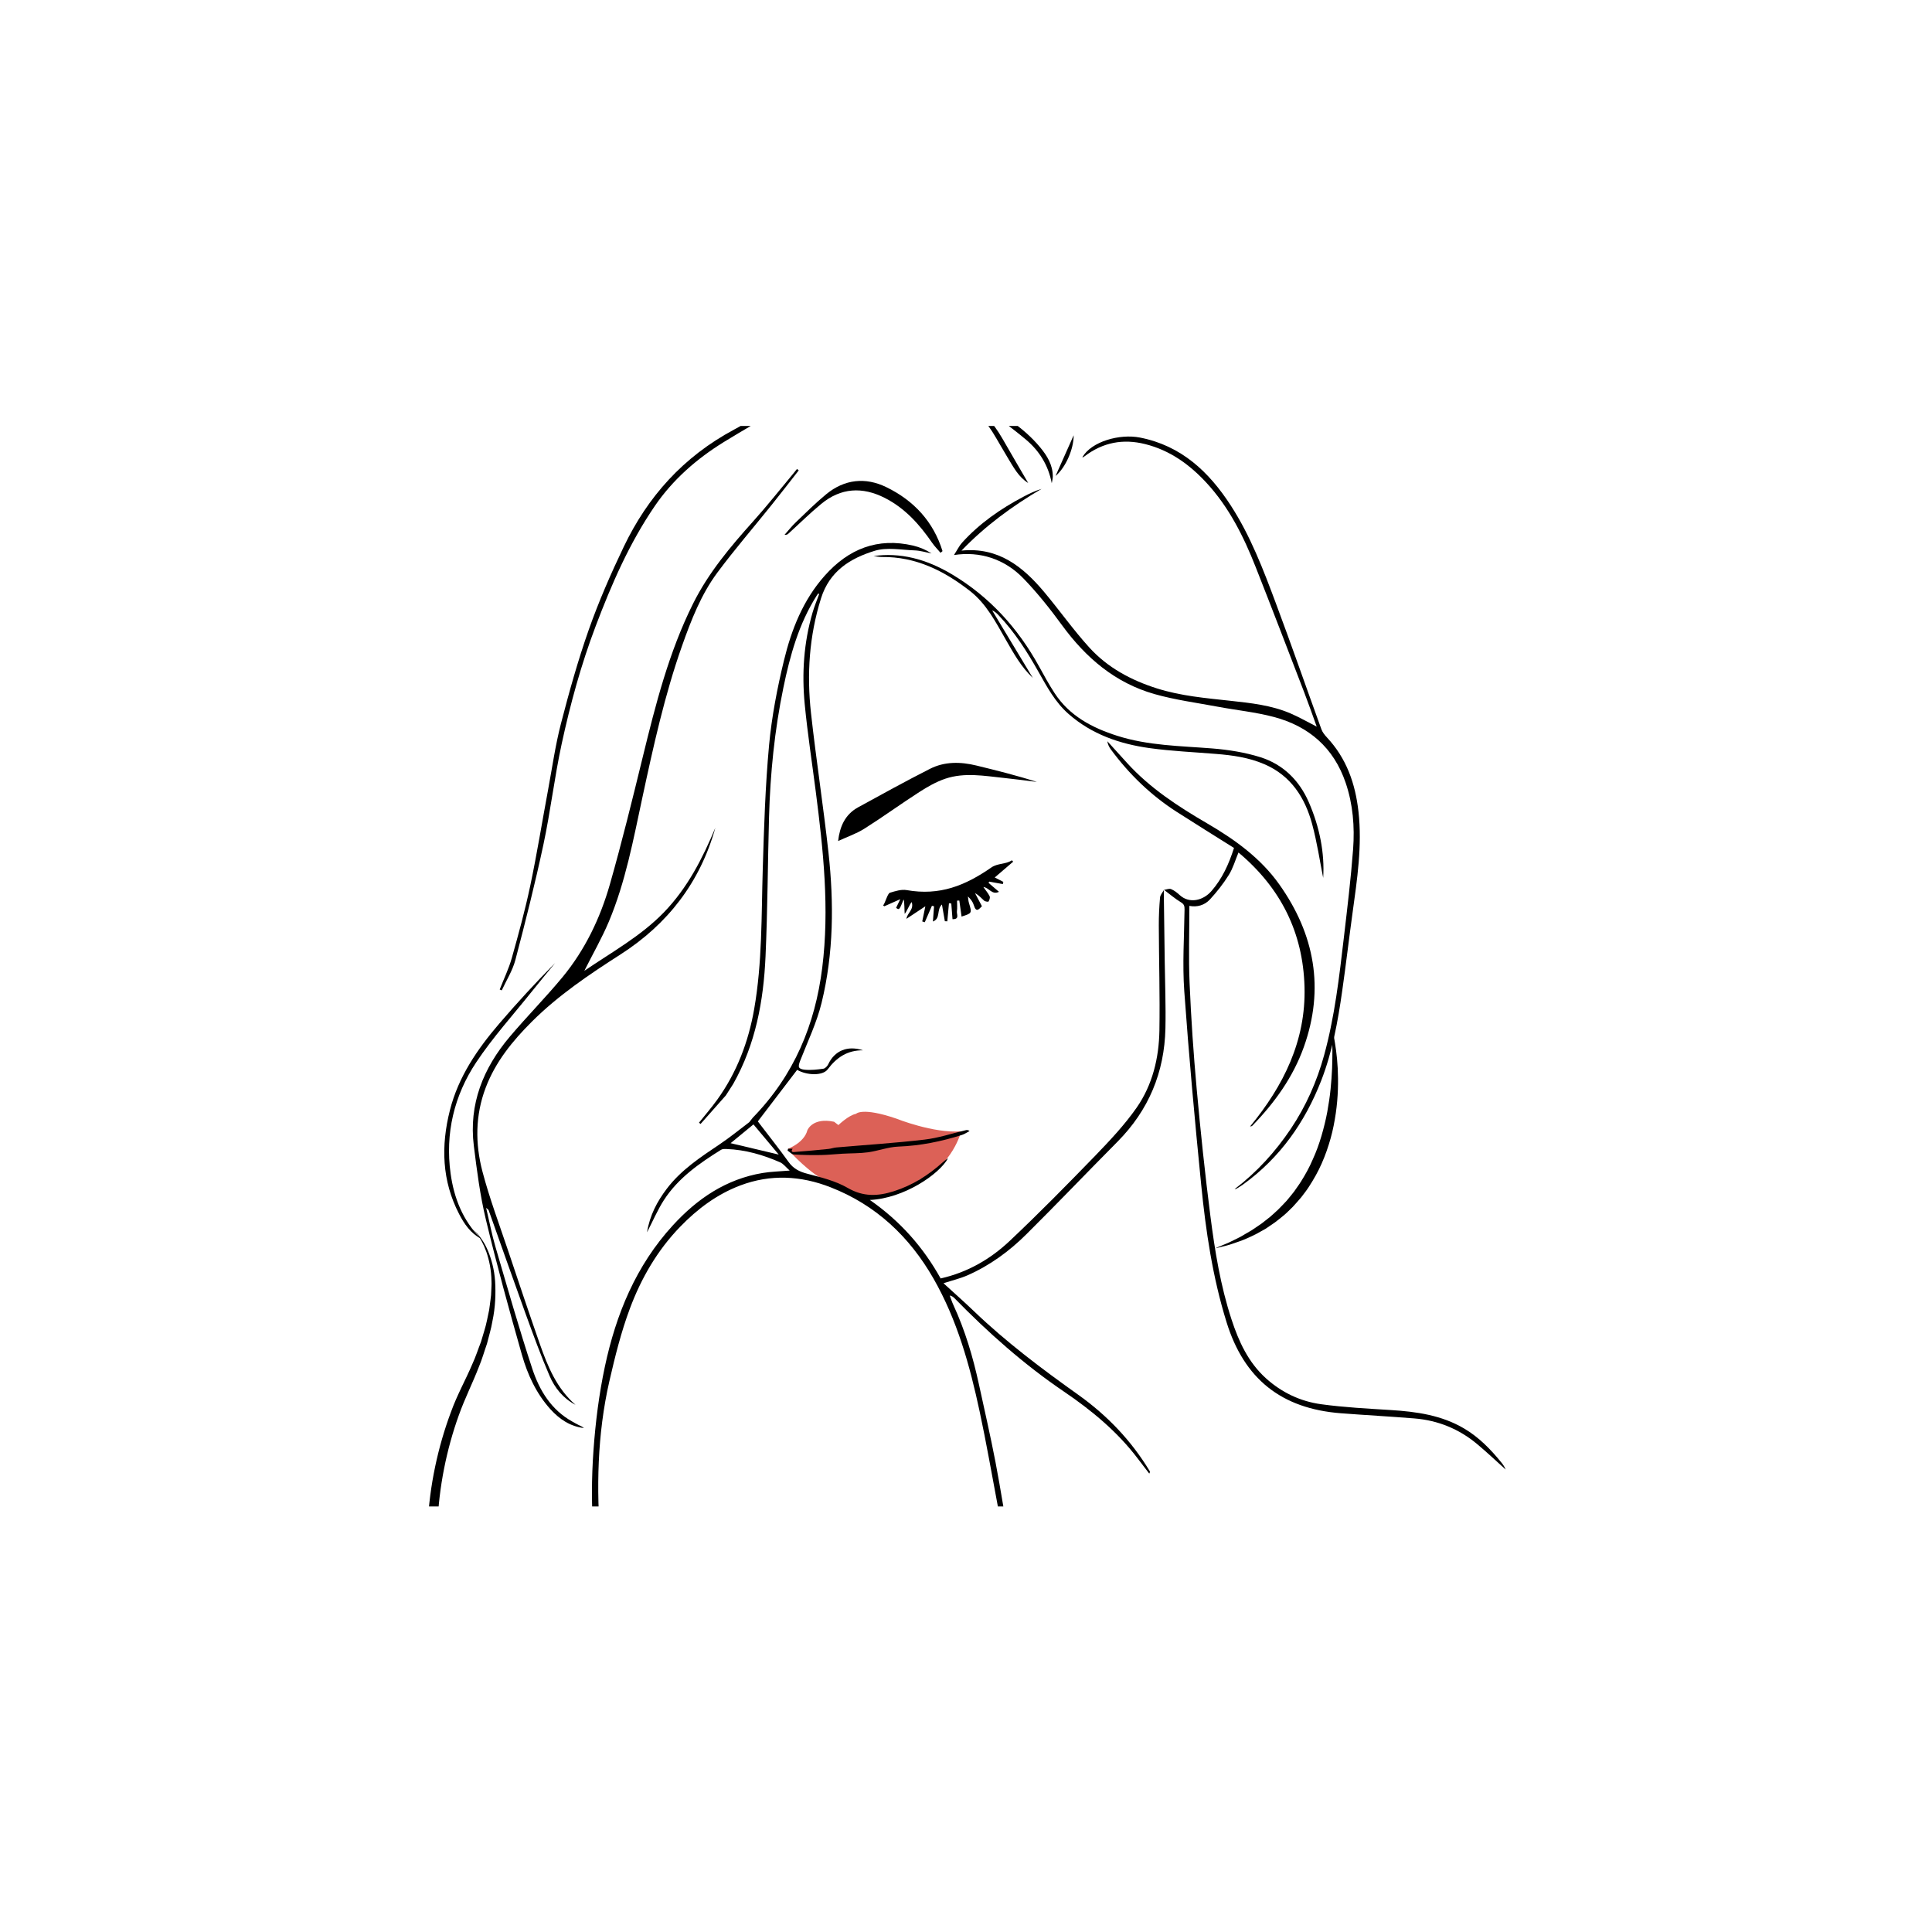 <svg xmlns="http://www.w3.org/2000/svg" xmlns:xlink="http://www.w3.org/1999/xlink" width="1080" zoomAndPan="magnify" viewBox="0 0 810 810" height="1080" preserveAspectRatio="xMidYMid meet" version="1.0"><defs><clipPath id="8ca2d5f5b0"><path d="M 248 227 L 489 227 L 489 631.586 L 248 631.586 Z M 248 227 " clip-rule="nonzero"/></clipPath><clipPath id="c67865eb18"><path d="M 464 310 L 631.586 310 L 631.586 617 L 464 617 Z M 464 310 " clip-rule="nonzero"/></clipPath><clipPath id="f950f80d36"><path d="M 209 178.586 L 450 178.586 L 450 416 L 209 416 Z M 209 178.586 " clip-rule="nonzero"/></clipPath><clipPath id="c32445b55a"><path d="M 383 178.586 L 432 178.586 L 432 203 L 383 203 Z M 383 178.586 " clip-rule="nonzero"/></clipPath><clipPath id="d188f1cd59"><path d="M 408 178.586 L 442 178.586 L 442 203 L 408 203 Z M 408 178.586 " clip-rule="nonzero"/></clipPath><clipPath id="b653edf4ad"><path d="M 179 515 L 264 515 L 264 631.586 L 179 631.586 Z M 179 515 " clip-rule="nonzero"/></clipPath></defs><path fill="#dc6157" d="M 330.398 481.617 C 330.398 481.617 337.152 479.129 338.496 473.863 C 338.496 473.863 340.605 468.363 349.699 470.301 L 351.504 471.695 C 351.504 471.695 355.797 467.543 358.891 466.98 C 358.891 466.98 361.336 464.047 375.738 468.965 C 375.738 468.965 391.449 475.277 403 474.305 C 403 474.305 399.328 488.824 385.543 494.523 C 385.543 494.523 371.59 509.246 348.223 496.461 L 343.258 493.355 C 343.258 493.355 338.93 490.891 331.641 483.383 " fill-opacity="1" fill-rule="nonzero"/><path fill="#000000" d="M 487.918 373.211 C 487.941 373.18 487.973 373.129 487.996 373.078 L 487.918 372.992 C 487.918 373.074 487.918 373.145 487.918 373.211 Z M 487.918 373.211 " fill-opacity="1" fill-rule="nonzero"/><g clip-path="url(#8ca2d5f5b0)"><path fill="#000000" d="M 314.129 470.484 C 310.031 473.574 306.113 476.793 301.902 479.625 C 293.766 485.109 285.527 490.477 279.531 498.418 C 275.551 503.688 272.441 509.43 271.266 516.652 C 273.77 511.812 275.676 507.324 278.27 503.266 C 284.227 493.98 293.117 487.777 302.336 482.039 C 302.938 481.66 303.891 481.707 304.664 481.73 C 312.523 482.027 319.938 484.184 327.055 487.305 C 328.449 487.914 329.48 489.34 331.09 490.766 C 326.773 491.133 323.219 491.199 319.746 491.777 C 304.402 494.336 292.34 502.551 282.117 513.715 C 266.598 530.629 258.254 551.07 253.59 572.992 C 251.148 584.477 249.664 596.254 248.828 607.957 C 247.125 631.586 248.688 655.047 254.566 678.121 C 254.844 679.215 255.227 680.273 255.555 681.34 C 256.148 680.473 256.137 679.789 256.039 679.121 C 254.605 668.344 252.703 657.613 251.82 646.805 C 249.984 624.109 250.375 601.441 255.473 579.109 C 257.852 568.754 260.422 558.34 264.16 548.41 C 268.879 535.824 275.629 524.168 285.145 514.34 C 292.379 506.855 300.598 500.691 310.41 496.988 C 323.043 492.23 335.734 492.891 348.188 497.762 C 367.32 505.223 381.309 518.508 391.352 536.008 C 401.305 553.398 406.582 572.43 410.723 591.789 C 413.539 604.938 415.836 618.191 418.328 631.41 C 421.441 647.984 424.215 664.605 427.711 681.09 C 431.375 698.418 435.688 715.609 439.789 732.828 C 440.309 734.988 441.27 737.035 442.027 739.141 C 442.312 737.723 442.117 736.457 441.836 735.203 C 440.203 728.02 438.5 720.867 436.934 713.668 C 434.871 704.219 432.871 694.758 430.93 685.281 C 428.457 673.172 425.945 661.066 423.68 648.926 C 421.445 636.961 419.656 624.922 417.363 612.969 C 415.258 602.035 412.766 591.168 410.395 580.281 C 407.918 568.898 404.621 557.754 399.711 547.129 C 399.113 545.836 398.676 544.473 398.172 543.141 C 399.129 543.359 399.688 543.777 400.16 544.262 C 414.254 558.695 429.277 572.031 446.051 583.422 C 457.762 591.363 468.605 600.348 477.176 611.723 C 478.707 613.766 480.289 615.773 481.832 617.812 C 482.184 617.23 482.137 616.945 481.992 616.723 C 474.316 604 464.223 593.438 452.121 584.812 C 436.84 573.926 421.871 562.707 408.328 549.719 C 404.184 545.746 399.875 541.949 395.559 538.004 C 399.129 536.84 402.551 536.039 405.707 534.652 C 415.027 530.535 423.16 524.578 430.312 517.473 C 443.195 504.68 455.734 491.547 468.52 478.66 C 481.621 465.445 488.195 449.551 488.609 431.184 C 488.816 421.789 488.438 412.391 488.316 402.988 C 488.188 393.066 488.059 383.148 487.918 373.223 C 487.348 374.238 486.449 375.223 486.355 376.281 C 486.008 380.156 485.82 384.066 485.836 387.965 C 485.887 402.664 486.332 417.371 486.086 432.082 C 485.895 443.621 483.188 454.844 476.535 464.402 C 471.508 471.613 465.352 478.129 459.219 484.5 C 447.445 496.641 435.578 508.719 423.258 520.324 C 415.207 527.906 405.66 533.441 394.367 535.996 C 387.121 522.988 377.508 512.008 364.691 503.09 C 378.93 502.461 393.777 492.332 397.473 485.609 C 396.66 486.086 395.941 486.684 395.254 487.301 C 389.246 492.703 382.57 496.949 374.758 499.426 C 368.062 501.559 361.941 501.84 355.375 498.023 C 350.293 495.078 344.219 493.609 338.43 492.086 C 335.105 491.223 332.613 489.945 330.613 487.156 C 326.734 481.734 322.562 476.5 318.512 471.184 C 318.113 470.668 317.727 470.148 317.727 470.148 C 323.375 462.742 328.785 455.645 334.211 448.539 C 338.125 450.848 344.895 451.16 347.027 448.316 C 350.781 443.293 355.332 440.289 361.805 440.344 C 355.332 438.203 349.902 440.508 347.25 446.191 C 346.879 446.984 345.969 447.949 345.207 448.062 C 342.645 448.418 339.992 448.738 337.434 448.484 C 334.574 448.18 334.48 447.281 335.492 444.676 C 338.641 436.621 342.449 428.711 344.473 420.375 C 349.523 399.66 349.656 378.52 347.344 357.445 C 345.188 337.906 342.168 318.449 340.008 298.91 C 338.219 282.684 339.254 266.688 344.211 250.871 C 347.801 239.414 356.5 234.055 366.723 230.926 C 371.844 229.355 377.887 230.555 383.504 230.754 C 385.863 230.84 388.195 231.582 390.539 232.023 C 388.16 230.48 385.621 229.418 382.977 228.777 C 367.906 225.203 355.699 230.172 345.754 241.375 C 336.691 251.566 331.832 263.93 328.699 276.809 C 325.848 288.527 323.547 300.484 322.43 312.48 C 320.848 329.684 320.309 347.012 319.789 364.301 C 319.199 383.895 319.598 403.539 316.207 422.957 C 313.812 436.754 308.938 449.617 300.684 461.082 C 298.305 464.391 295.613 467.484 293.062 470.68 C 293.277 470.863 293.492 471.043 293.715 471.223 C 297.293 467.184 300.879 463.137 304.305 459.27 L 307.406 454.438 C 316.793 437.797 320.129 419.637 320.953 400.98 C 321.828 381.496 321.871 361.969 322.422 342.469 C 322.938 324.246 324.742 306.148 328.441 288.293 C 331.219 274.82 334.891 261.578 342.391 249.738 C 342.582 249.434 342.797 249.145 343.004 248.852 C 343.148 248.91 343.301 248.988 343.449 249.035 C 342.52 251.598 341.461 254.129 340.695 256.738 C 336.984 269.375 336.121 282.34 337.391 295.359 C 338.582 307.574 340.457 319.723 342.02 331.91 C 345.176 356.453 347.824 381.047 344.719 405.777 C 341.742 429.512 333.016 450.738 315.621 468.578 Z M 306.316 479.285 C 309.207 476.902 312.41 474.273 315.891 471.41 C 319.398 475.598 322.855 479.719 326.488 484.059 C 319.438 482.383 312.875 480.852 306.316 479.285 Z M 306.316 479.285 " fill-opacity="1" fill-rule="nonzero"/></g><path fill="#000000" d="M 239.984 596.023 C 231.066 591.09 226.152 582.895 223.164 573.852 C 217.594 556.945 212.734 539.828 207.727 522.754 C 206.219 517.609 205.215 512.305 203.82 506.402 C 204.586 507.09 204.789 507.199 204.855 507.355 C 210.035 521.895 215.148 536.457 220.418 550.969 C 223.586 559.656 226.75 568.363 230.406 576.824 C 232.59 581.93 236.113 586.277 241.285 588.98 C 233.434 582.133 229.648 572.934 226.348 563.531 C 221.809 550.574 217.457 537.559 213.094 524.539 C 209.379 513.438 205.234 502.453 202.266 491.156 C 199.203 479.5 199.23 467.641 203.617 456.051 C 207.746 445.152 214.871 436.418 223.012 428.301 C 234.086 417.27 246.965 408.598 260.07 400.203 C 280.051 387.406 293.52 369.848 299.91 347.07 C 294.523 359.918 288.262 372.223 278.379 382.473 C 268.613 392.559 256.41 399.223 244.984 407.02 C 248.504 400.004 252.301 393.414 255.234 386.461 C 262.277 369.73 265.551 351.902 269.34 334.281 C 273.953 312.828 278.641 291.434 285.973 270.703 C 289.793 259.926 293.957 249.195 300.844 239.949 C 308.039 230.281 315.941 221.145 323.484 211.719 C 327.328 206.934 331.086 202.055 334.875 197.211 C 334.633 197.012 334.383 196.809 334.141 196.617 C 333.625 197.238 333.148 197.887 332.629 198.5 C 327.012 205.234 321.566 212.121 315.699 218.652 C 306.16 229.281 297.031 240.141 290.609 253 C 280.379 273.496 274.84 295.445 269.449 317.496 C 265.098 335.32 260.711 353.168 255.68 370.82 C 251.629 384.977 245.27 398.254 235.781 409.738 C 228.711 418.262 220.891 426.18 213.738 434.637 C 202.562 447.848 196.488 462.938 198.656 480.422 C 199.949 490.797 201.277 501.238 203.723 511.375 C 208.281 530.355 213.469 549.195 218.805 567.969 C 221.18 576.324 224.848 584.285 230.812 590.875 C 234.566 594.992 239.039 598.043 244.812 598.715 C 244.156 598.121 243.359 597.816 242.594 597.441 C 241.707 597.004 240.844 596.5 239.984 596.023 Z M 239.984 596.023 " fill-opacity="1" fill-rule="nonzero"/><g clip-path="url(#c67865eb18)"><path fill="#000000" d="M 629.48 613.191 C 625 607.672 620.102 602.609 613.891 598.934 C 604.41 593.312 593.906 591.848 583.129 591.168 C 573.371 590.559 563.562 590.051 553.895 588.73 C 545.199 587.543 537.352 583.809 530.773 577.875 C 523.328 571.164 519.348 562.418 516.328 553.199 C 511.676 539.031 509.328 524.352 507.441 509.656 C 505.184 492.012 503.332 474.312 501.723 456.617 C 500.387 441.871 499.375 427.09 498.746 412.297 C 498.277 401.473 498.652 390.613 498.652 379.785 C 501.82 380.434 504.996 379.547 507.258 377.113 C 510.195 373.93 512.914 370.465 515.199 366.801 C 516.945 364.012 517.863 360.715 519.242 357.418 C 537.012 372.309 546.293 390.996 546.926 413.746 C 547.547 436.312 538.148 455.199 524.09 472.281 C 524.559 472.238 524.863 472.145 525.055 471.949 C 534.41 462.316 542.145 451.59 546.652 438.926 C 555.367 414.484 551.203 391.742 536.359 370.805 C 528.555 359.801 517.75 352.004 506.16 345.242 C 493.926 338.113 482.133 330.438 472.535 319.879 C 469.77 316.84 467.027 313.801 464.262 310.766 C 464.461 312.191 465.055 313.301 465.801 314.297 C 473.41 324.605 482.496 333.406 493.328 340.367 C 501.305 345.496 509.379 350.484 517.355 355.504 C 515.18 362.367 512.418 368.363 507.957 373.52 C 504.379 377.668 498.613 378.922 494.637 375.297 C 493.547 374.289 492.328 373.316 490.973 372.758 C 490.176 372.43 489.023 372.945 488.027 373.074 C 490.375 374.84 492.613 376.777 495.105 378.281 C 496.516 379.137 496.637 379.938 496.625 381.375 C 496.469 392.777 495.707 404.219 496.512 415.57 C 498.445 442.59 500.906 469.574 503.586 496.539 C 505.523 516.09 508.387 535.484 514.246 554.363 C 521.602 578.07 537.176 590.602 562.203 592.516 C 572.461 593.301 582.746 593.855 593.008 594.684 C 602.895 595.488 611.711 599.098 619.293 605.434 C 623.398 608.855 627.27 612.535 631.254 616.109 C 630.82 615.016 630.195 614.066 629.48 613.191 Z M 629.48 613.191 " fill-opacity="1" fill-rule="nonzero"/></g><path fill="#000000" d="M 487.996 373.082 C 488.012 373.082 488.016 373.082 488.02 373.082 C 487.984 373.062 487.953 373.031 487.918 373.004 C 487.918 372.992 487.996 373.082 487.996 373.082 Z M 487.996 373.082 " fill-opacity="1" fill-rule="nonzero"/><path fill="#000000" d="M 454.066 191.738 C 454.316 191.582 454.551 191.418 454.781 191.246 C 462.418 185.48 470.824 183.859 480.156 186.199 C 490.52 188.801 498.711 194.746 505.746 202.336 C 515.254 212.605 521.398 224.91 526.453 237.754 C 533.348 255.23 540.066 272.781 546.809 290.312 C 548.617 295.016 550.273 299.766 552.039 304.641 C 548.133 302.66 544.668 300.656 540.996 299.078 C 533.027 295.672 524.441 294.742 515.926 293.82 C 505.504 292.68 495.086 291.801 484.988 288.598 C 474.133 285.156 464.363 279.879 456.754 271.531 C 449.992 264.105 444.18 255.828 437.703 248.117 C 428.793 237.523 418.527 229.289 403.109 230.844 C 413.066 220.484 424.395 212.176 436.668 204.969 C 433.98 205.785 431.504 206.969 429.086 208.25 C 419.469 213.312 410.648 219.449 403.344 227.527 C 402.109 228.898 401.297 230.645 399.957 232.703 C 410.746 231.039 421.109 234.266 429.078 242.512 C 434.965 248.594 440.273 255.301 445.27 262.137 C 455.215 275.75 467.504 286.293 483.988 290.984 C 492.656 293.441 501.688 294.637 510.57 296.297 C 518.398 297.766 526.387 298.551 534.047 300.582 C 548.809 304.492 559.172 313.527 564.16 328.148 C 567.25 337.211 567.984 346.586 567.301 355.961 C 566.371 368.312 564.879 380.617 563.438 392.922 C 561.488 409.555 559.598 426.211 555.133 442.434 C 552.105 453.449 547.535 463.766 541.172 473.258 C 534.695 482.902 526.98 491.418 517.617 498.547 C 517.875 498.496 518.18 498.496 518.402 498.367 C 519.348 497.797 520.297 497.234 521.188 496.586 C 536.656 485.418 547.117 470.512 553.926 453.043 C 558.617 440.973 560.898 428.27 562.715 415.527 C 564.273 404.648 565.543 393.727 567.047 382.848 C 568.992 368.699 571.148 354.621 569.543 340.227 C 568.219 328.488 564.527 317.949 556.32 309.168 C 555.383 308.168 554.461 307.008 554.008 305.758 C 547.621 288.184 541.504 270.516 534.949 253.016 C 529.668 238.844 524.27 224.668 515.973 211.871 C 506.859 197.82 495.281 186.852 477.93 183.449 C 469.375 181.777 457.625 185.105 453.797 191.664 C 453.891 191.699 454.004 191.766 454.066 191.738 Z M 454.066 191.738 " fill-opacity="1" fill-rule="nonzero"/><g clip-path="url(#f950f80d36)"><path fill="#000000" d="M 216.07 402.48 C 220.285 386.449 224.359 370.344 227.816 354.152 C 230.809 340.16 232.453 325.918 235.473 311.938 C 239.098 295.176 243.629 278.609 249.758 262.457 C 256.402 244.941 263.816 227.809 274.543 212.125 C 282.062 201.137 292.004 192.406 303.52 185.293 C 311.805 180.16 320.41 175.492 328.516 170.152 C 338.09 163.852 347.02 156.656 356.707 150.551 C 371.086 141.488 386.238 140.734 401.812 148.23 C 409.262 151.82 416.879 155.141 424.59 158.184 C 428.633 159.773 433.293 159.977 437.227 161.711 C 441.695 163.695 445.652 166.68 449.488 169.023 C 446.391 165.18 442.523 161.543 437.016 159.852 C 433.316 158.723 429.449 158.027 425.898 156.574 C 418.516 153.555 411.137 150.453 404.051 146.891 C 390.801 140.23 377.117 138.438 363.496 144.621 C 355.418 148.289 348.242 153.797 340.762 158.641 C 329.75 165.793 319.332 173.922 307.758 180.109 C 286.32 191.594 271.535 208.332 261.555 229.145 C 256.102 240.523 251.043 252.113 246.867 263.949 C 242.312 276.875 238.621 290.09 235.188 303.348 C 232.816 312.523 231.496 321.949 229.762 331.281 C 227.27 344.637 225.109 358.078 222.305 371.383 C 220.16 381.543 217.402 391.598 214.586 401.625 C 213.312 406.152 211.215 410.453 209.5 414.859 C 209.781 414.98 210.074 415.098 210.359 415.215 C 212.309 410.988 214.91 406.906 216.07 402.48 Z M 216.07 402.48 " fill-opacity="1" fill-rule="nonzero"/></g><path fill="#000000" d="M 409.344 320.949 C 402.684 319.332 396.008 319.215 389.828 322.367 C 379.676 327.535 369.68 333.016 359.695 338.512 C 354.219 341.539 352.074 346.656 351.391 352.566 L 351.41 352.59 C 355.102 350.879 359.027 349.555 362.426 347.406 C 370.219 342.484 377.676 337.047 385.43 332.062 C 388.855 329.863 392.508 327.758 396.348 326.469 C 404.414 323.762 412.727 325.305 420.934 326.16 C 425.543 326.633 430.129 327.266 434.73 327.832 C 426.324 325.125 417.836 323.023 409.344 320.949 Z M 409.344 320.949 " fill-opacity="1" fill-rule="nonzero"/><path fill="#000000" d="M 418.691 257.973 C 425.43 265.047 430.625 273.199 435.391 281.668 C 438.961 287.996 442.41 294.441 448.012 299.34 C 457.711 307.863 469.461 311.918 481.992 313.652 C 491.199 314.922 500.523 315.324 509.793 316.082 C 516.746 316.633 523.613 317.598 530.082 320.387 C 541.227 325.195 547.094 334.363 550.098 345.41 C 552.195 353.152 553.363 361.145 554.75 368.047 C 555.41 357.668 553.27 346.723 548.691 336.262 C 544.703 327.145 537.93 320.453 528.391 317.449 C 521.922 315.43 515.023 314.332 508.242 313.789 C 494.859 312.723 481.383 312.629 468.441 308.5 C 457.883 305.148 448.391 300.148 442.141 290.598 C 439.754 286.945 437.668 283.094 435.559 279.27 C 426.77 263.363 414.969 250.285 399.191 240.84 C 388.164 234.234 377.23 231.57 366.254 233.133 C 367.504 233.281 368.605 233.527 369.707 233.52 C 383.969 233.352 395.809 239.309 406.645 247.754 C 413.633 253.215 417.516 260.934 421.781 268.355 C 424.973 273.898 428.035 279.516 433.016 284.223 C 427.223 274.609 421.598 265.258 415.969 255.914 C 417.152 256.41 417.945 257.172 418.691 257.973 Z M 418.691 257.973 " fill-opacity="1" fill-rule="nonzero"/><path fill="#000000" d="M 424.25 360.68 C 421.598 362.438 418.254 361.859 415.648 363.68 C 404.676 371.285 393.988 375.637 380.113 373.18 C 377.895 372.789 375.363 373.609 373.102 374.281 C 372.09 374.578 371.082 378.754 370.246 379.609 C 370.422 379.73 370.586 379.84 370.754 379.961 C 372.762 379.066 374.781 378.168 377.445 376.988 C 376.598 378.738 376.152 379.672 375.699 380.602 C 377.055 381.734 377.18 381.215 378.836 377.125 C 379.215 377.449 379.195 382.555 379.297 383.121 C 379.977 382.547 381.516 378.801 382.246 378.191 C 383.242 381.488 380.375 382.676 380.023 385.223 C 382.656 383.48 385.293 381.734 387.953 379.973 C 387.543 381.957 387.094 384.129 386.652 386.32 C 387 386.426 387.359 386.547 387.715 386.66 C 388.719 384.367 389.719 382.062 390.715 379.754 C 391.012 379.824 391.305 379.895 391.605 379.973 C 391.449 381.926 391.305 383.887 391.125 386.355 C 394.484 385.082 392.543 381.387 394.914 379.223 C 395.355 381.793 395.742 384.008 396.133 386.227 C 396.469 386.246 396.82 386.25 397.164 386.273 C 397.391 383.734 397.625 381.215 397.852 378.688 C 398.176 378.723 398.504 378.754 398.828 378.785 C 399 380.926 399.16 383.078 399.34 385.359 C 402.418 385.48 401.02 383.25 401.191 382.078 C 401.406 380.617 401.242 379.09 401.242 377.598 C 401.562 377.59 401.883 377.57 402.199 377.555 C 402.512 379.789 402.828 382.027 403.141 384.281 C 407.562 382.867 407.535 382.875 406.25 378.621 C 405.973 377.734 405.949 376.77 405.805 375.832 C 407.039 377.016 407.883 378.176 408.273 379.492 C 409.273 382.812 410.426 381.164 411.68 379.945 C 410.641 377.98 409.719 376.219 408.789 374.461 C 410.402 375.316 411.41 376.562 412.609 377.609 C 413.023 377.988 414.328 378.164 414.453 377.961 C 414.82 377.344 415.188 376.34 414.918 375.773 C 414.309 374.492 413.328 373.383 412.297 371.898 C 414.73 372.145 415.805 375.336 418.832 373.906 C 417.117 372.43 415.773 371.281 414.438 370.133 C 414.547 369.969 414.66 369.797 414.773 369.625 C 416.664 369.969 418.555 370.32 420.445 370.668 C 420.508 370.352 420.574 370.035 420.645 369.73 C 419.516 369.16 418.402 368.578 417.051 367.887 C 419.711 365.598 422.246 363.434 424.777 361.262 C 424.598 361.074 424.426 360.875 424.25 360.68 Z M 424.25 360.68 " fill-opacity="1" fill-rule="nonzero"/><path fill="#000000" d="M 346.418 207.184 C 341.973 210.852 337.867 214.93 333.695 218.93 C 331.988 220.547 330.52 222.43 328.938 224.195 C 329.848 224.328 330.219 224.035 330.566 223.703 C 335.133 219.562 339.52 215.199 344.289 211.277 C 352.516 204.496 361.504 203.949 370.996 208.777 C 379.5 213.121 385.539 219.914 390.801 227.566 C 391.84 229.07 393.16 230.375 394.332 231.77 C 394.609 231.539 394.879 231.293 395.152 231.055 C 391.332 218.703 383.137 209.855 371.609 204.246 C 362.859 199.977 354.086 200.898 346.418 207.184 Z M 346.418 207.184 " fill-opacity="1" fill-rule="nonzero"/><path fill="#000000" d="M 199.699 445.316 C 206.562 435.004 214.977 425.695 222.742 415.98 C 226.031 411.859 229.41 407.809 232.754 403.723 C 224.613 411.941 216.812 420.406 209.332 429.133 C 200.098 439.891 192.176 451.477 188.633 465.441 C 184.836 480.422 185.238 495.066 192.527 509.066 C 194.656 513.172 197.281 517 201.621 519.32 C 194.016 511.742 190.336 502.254 188.918 492.035 C 186.594 475.227 190.367 459.348 199.699 445.316 Z M 199.699 445.316 " fill-opacity="1" fill-rule="nonzero"/><path fill="#000000" d="M 332.289 481.617 C 332.316 481.617 332.34 481.617 332.367 481.617 L 332.324 481.586 C 332.309 481.594 332.301 481.605 332.289 481.617 Z M 332.289 481.617 " fill-opacity="1" fill-rule="nonzero"/><path fill="#000000" d="M 330.191 482.398 C 331.09 482.965 331.957 483.977 332.875 484.023 C 336.66 484.262 340.473 484.332 344.273 484.254 C 347.25 484.203 350.227 483.859 353.195 483.699 C 356.766 483.496 360.395 483.582 363.922 483.105 C 368.191 482.516 372.352 480.887 376.605 480.719 C 385.777 480.371 394.609 478.594 403.285 475.832 C 404.414 475.48 405.43 474.75 406.492 474.195 C 405.766 473.641 405.324 473.746 404.875 473.848 C 399.113 475.195 393.422 477.117 387.574 477.789 C 375.289 479.227 362.93 480.004 350.609 481.078 C 349.516 481.172 348.449 481.586 347.355 481.695 C 342.762 482.164 338.164 482.605 333.551 482.941 C 333.102 482.977 331.152 483.414 332.293 481.617 C 331.66 481.617 331.031 481.617 330.402 481.617 C 330.336 481.871 330.266 482.145 330.191 482.398 Z M 330.191 482.398 " fill-opacity="1" fill-rule="nonzero"/><g clip-path="url(#c32445b55a)"><path fill="#000000" d="M 386.289 166.363 C 385.23 166.52 384.211 166.922 383.18 167.211 C 384.203 167.633 385.105 167.504 385.984 167.434 C 398.562 166.469 409.105 169.938 416.062 181.051 C 418.277 184.594 420.277 188.273 422.449 191.836 C 424.883 195.809 427.027 200.027 431.078 202.5 C 427.5 196.332 423.84 190.133 420.266 183.879 C 412.191 169.789 401.301 164.145 386.289 166.363 Z M 386.289 166.363 " fill-opacity="1" fill-rule="nonzero"/></g><path fill="#000000" d="M 332.309 481.559 C 332.324 481.586 332.371 481.617 332.371 481.617 C 332.379 481.566 332.383 481.508 332.391 481.453 C 332.367 481.488 332.34 481.52 332.309 481.559 Z M 332.309 481.559 " fill-opacity="1" fill-rule="nonzero"/><g clip-path="url(#d188f1cd59)"><path fill="#000000" d="M 440.957 202.605 C 441.117 201.641 441.395 200.664 441.391 199.703 C 441.383 194.953 439.043 191.121 436.156 187.629 C 428.941 178.898 419.453 173.184 409.422 168.23 C 408.996 168.023 408.48 167.996 408.016 167.883 C 415.645 173.195 423.188 178.473 430.191 184.359 C 435.695 189.004 439.504 195 440.957 202.605 Z M 440.957 202.605 " fill-opacity="1" fill-rule="nonzero"/></g><path fill="#000000" d="M 450.141 182.496 C 447.73 187.898 445.195 193.586 442.543 199.547 C 446.836 195.992 450.18 188.164 450.141 182.496 Z M 450.141 182.496 " fill-opacity="1" fill-rule="nonzero"/><g clip-path="url(#b653edf4ad)"><path fill="#000000" d="M 198.215 515.43 C 198.215 515.43 199.051 516.027 200.32 517.469 C 201.586 518.895 203.273 521.219 204.645 524.562 C 206.008 527.875 207.238 532.152 207.578 537.188 C 207.871 542.195 207.734 547.945 206.434 554.004 C 205.941 557.055 204.965 560.133 204.164 563.371 C 203.055 566.492 202.141 569.836 200.766 573.086 C 198.234 579.688 194.859 586.32 192.367 593.332 C 187.262 607.496 183.977 623.461 183.398 639.48 C 183.047 647.48 183.375 655.523 184.699 663.254 C 186.016 670.973 188.336 678.395 191.918 684.852 C 195.5 691.277 200.277 696.77 205.953 700.445 C 211.57 704.211 217.848 706.215 223.742 707.109 C 224.48 707.242 225.207 707.371 225.93 707.496 C 226.66 707.551 227.383 707.605 228.098 707.66 C 229.531 707.766 230.934 707.863 232.297 707.961 C 235.039 707.914 237.66 707.949 240.109 707.789 C 242.559 707.535 244.855 707.301 246.973 707.078 C 249.07 706.707 251.008 706.355 252.75 706.039 C 256.254 705.457 258.934 704.625 260.801 704.234 C 262.656 703.785 263.648 703.543 263.648 703.543 C 263.648 703.543 262.68 703.859 260.863 704.445 C 259.027 704.961 256.422 706.062 252.926 706.824 C 251.191 707.238 249.262 707.699 247.16 708.199 C 245.027 708.539 242.719 708.914 240.25 709.309 C 237.77 709.617 235.102 709.734 232.285 709.941 C 230.875 709.898 229.426 709.855 227.945 709.809 C 227.203 709.777 226.453 709.75 225.691 709.719 C 224.934 709.613 224.172 709.508 223.398 709.402 C 217.242 708.68 210.52 706.812 204.336 702.977 C 198.105 699.246 192.656 693.48 188.812 686.602 C 184.906 679.754 182.387 671.953 180.918 663.918 C 179.453 655.875 179.004 647.566 179.293 639.32 C 180.078 622.812 183.625 606.57 189.023 592.105 C 191.672 584.734 195.32 578.328 198 571.957 C 199.465 568.816 200.457 565.605 201.656 562.574 C 202.535 559.457 203.598 556.477 204.176 553.527 C 204.484 552.051 204.789 550.613 205.082 549.199 C 205.309 547.785 205.438 546.387 205.637 545.027 C 205.859 543.664 205.949 542.348 205.973 541.043 C 205.992 539.75 206.152 538.488 206.059 537.27 C 206.004 532.375 205.051 528.168 203.906 524.848 C 202.73 521.535 201.309 519.105 200.152 517.613 C 199.004 516.09 198.215 515.43 198.215 515.43 Z M 198.215 515.43 " fill-opacity="1" fill-rule="nonzero"/></g><path fill="#000000" d="M 558.117 429.785 C 558.117 429.785 558.648 431.539 559.254 434.684 C 559.805 437.832 560.566 442.367 560.844 447.879 C 561.117 453.383 561.039 459.863 560.035 466.75 C 559.52 470.184 558.871 473.727 557.871 477.258 C 556.879 480.781 555.668 484.328 554.148 487.742 C 552.656 491.172 550.785 494.441 548.777 497.535 C 547.801 499.102 546.625 500.52 545.547 501.969 C 544.363 503.34 543.199 504.699 542 505.98 C 540.723 507.188 539.555 508.457 538.25 509.535 C 536.922 510.582 535.684 511.672 534.379 512.602 C 533.055 513.5 531.766 514.375 530.52 515.223 C 529.207 515.953 527.938 516.656 526.719 517.328 C 524.25 518.594 521.914 519.621 519.805 520.383 C 517.668 521.082 515.863 521.82 514.301 522.191 C 511.188 522.996 509.41 523.387 509.41 523.387 C 509.41 523.387 511.094 522.641 514.027 521.441 C 515.512 520.883 517.195 519.918 519.18 518.988 C 520.184 518.539 521.164 517.883 522.227 517.27 C 523.266 516.613 524.441 516.078 525.531 515.285 C 526.641 514.535 527.793 513.75 528.984 512.934 C 530.113 512.047 531.281 511.129 532.484 510.184 C 533.664 509.215 534.773 508.102 535.953 507.035 C 537.102 505.926 538.188 504.711 539.34 503.52 C 540.418 502.27 541.461 500.945 542.523 499.621 C 543.465 498.199 544.535 496.848 545.441 495.367 C 547.293 492.434 549.008 489.34 550.387 486.078 C 551.867 482.871 553.059 479.523 554.051 476.168 C 555.02 472.809 555.863 469.461 556.469 466.164 C 557.051 462.867 557.555 459.66 557.855 456.586 C 558.184 453.52 558.348 450.598 558.488 447.898 C 558.676 442.496 558.656 437.953 558.457 434.781 C 558.293 431.598 558.117 429.785 558.117 429.785 Z M 558.117 429.785 " fill-opacity="1" fill-rule="nonzero"/></svg>